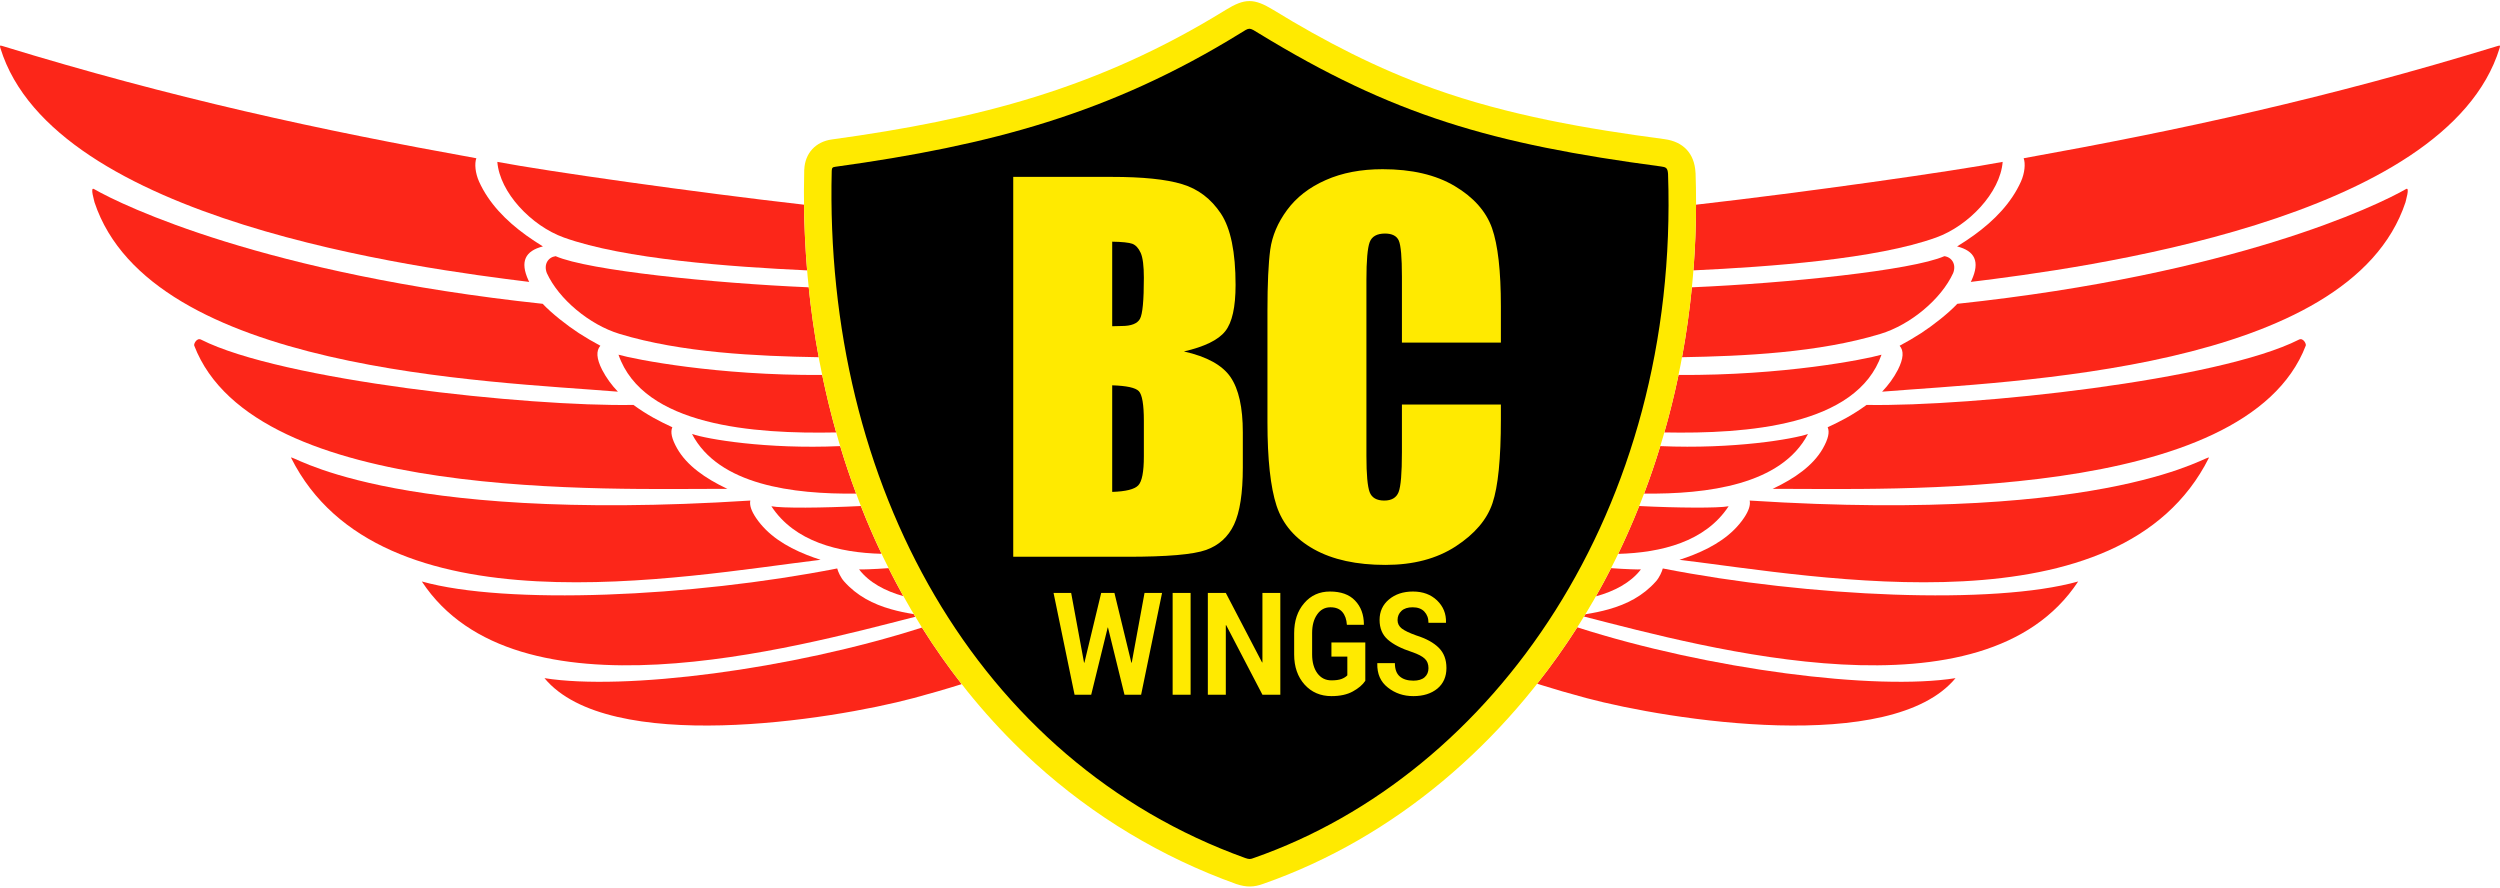 <?xml version="1.0" encoding="UTF-8"?>
<!DOCTYPE svg PUBLIC "-//W3C//DTD SVG 1.1//EN" "http://www.w3.org/Graphics/SVG/1.1/DTD/svg11.dtd">
<!-- Creator: CorelDRAW 2017 -->
<svg xmlns="http://www.w3.org/2000/svg" xml:space="preserve" width="338px" height="120px" version="1.1" style="shape-rendering:geometricPrecision; text-rendering:geometricPrecision; image-rendering:optimizeQuality; fill-rule:evenodd; clip-rule:evenodd"
viewBox="0 0 338 119.71"
 xmlns:xlink="http://www.w3.org/1999/xlink">
 <defs>
  <style type="text/css">
   <![CDATA[
    .fil2 {fill:black}
    .fil0 {fill:#FC2619}
    .fil1 {fill:#FFEA00}
    .fil3 {fill:#FFEA00;fill-rule:nonzero}
   ]]>
  </style>
 </defs>
 <g id="Camada_x0020_1">
  <g id="_2381841977296">
   <path class="fil0" d="M254.46 52.81c0.85,-0.89 1.57,-1.87 2.13,-2.95 0.78,-1.54 0.83,-2.59 0.24,-3.26 1,-0.53 1.97,-1.1 2.9,-1.7 1.6,-1.04 3.69,-2.68 4.9,-3.97 37.47,-4 56.74,-13.25 60.67,-15.52 0.56,-0.32 -0.07,1.66 -0.08,1.8 -7.58,22.82 -53.26,24.17 -70.76,25.6z"/>
   <path class="fil0" d="M239.65 65.95c15.72,-0.06 63.94,1.89 72.09,-19.37 0.09,-0.24 -0.36,-1.1 -0.92,-0.81 -10.83,5.5 -44.07,9.08 -58.46,8.83 -0.86,0.63 -1.78,1.22 -2.75,1.76 -0.81,0.45 -1.65,0.86 -2.51,1.26 0.29,0.65 0.08,1.58 -0.65,2.87 -1.33,2.33 -3.83,4.05 -6.69,5.41l-0.11 0.05 0 0z"/>
   <path class="fil0" d="M227.06 75.54c0.64,-0.2 1.27,-0.43 1.88,-0.67 2.81,-1.12 5.27,-2.66 6.85,-5 0.64,-0.95 0.89,-1.72 0.77,-2.34 49.78,3.18 62.49,-6.64 62.08,-5.77 -11.95,23.85 -52.8,16.05 -71.58,13.78l0 0z"/>
   <path class="fil0" d="M214.15 83.21c16.59,4.25 54.09,14.61 66.82,-4.74 -11.38,3.2 -36.39,2.12 -56.16,-1.76 -0.11,0.43 -0.47,1.24 -0.93,1.75 -1.73,1.95 -3.92,3.08 -6.38,3.77 -1.02,0.29 -2.07,0.5 -3.15,0.67l-0.2 0.31z"/>
   <path class="fil0" d="M207.82 92.3c2.22,0.7 4.44,1.34 6.64,1.93 11.24,3 41.29,7.74 49.93,-2.69 -10.81,1.72 -33.38,-1.17 -51.14,-6.87 -1.68,2.63 -3.49,5.18 -5.43,7.63z"/>
   <path class="fil0" d="M225.02 58.32c11.16,0.22 26.02,-0.88 29.36,-10.51 -2.24,0.64 -13.25,2.83 -27.44,2.74 -0.55,2.61 -1.19,5.21 -1.92,7.77z"/>
   <path class="fil0" d="M222.28 66.59c8.52,0.09 18.56,-1.17 22.16,-8.06 -1.98,0.68 -9.99,2.07 -19.97,1.64 -0.66,2.17 -1.39,4.31 -2.19,6.42z"/>
   <path class="fil0" d="M218.78 74.74c5.84,-0.16 11.78,-1.64 14.93,-6.44 -1.41,0.27 -6.91,0.23 -12.09,-0.03 -0.87,2.19 -1.82,4.34 -2.84,6.47z"/>
   <path class="fil0" d="M215.77 80.48c2.48,-0.68 4.7,-1.84 6.08,-3.64 -0.31,0.02 -1.97,-0.02 -4.03,-0.17 -0.65,1.28 -1.34,2.55 -2.05,3.81z"/>
   <path class="fil0" d="M229.3 27.53c14.83,-1.69 34.76,-4.52 41.46,-5.79 -0.32,4.14 -4.6,8.65 -9,10.23 -8.11,2.92 -22.45,3.95 -32.81,4.44 0.23,-2.96 0.35,-5.92 0.35,-8.88z"/>
   <path class="fil0" d="M264.07 36.77c-1.62,3.54 -5.78,6.99 -9.81,8.22 -8.35,2.55 -18.52,3.02 -26.85,3.16 0.58,-3.13 1.02,-6.28 1.33,-9.45 12.83,-0.55 29.75,-2.29 34.14,-4.21 1.01,0.14 1.64,1.1 1.19,2.28z"/>
   <path class="fil0" d="M337.69 6.07c-23.03,7.06 -42.9,11.37 -64.09,15.18 0.26,0.72 0.15,2 -0.37,3.16 -1.3,2.88 -3.59,5.26 -6.38,7.27 -0.72,0.52 -1.47,1.01 -2.25,1.49 2.39,0.61 3.13,2.03 1.95,4.6 -0.03,0.07 -0.06,0.13 -0.1,0.2 14.72,-1.82 64.29,-8.22 71.49,-31.59 0.08,-0.28 0.15,-0.46 -0.25,-0.31z"/>
  </g>
  <g id="_2381841980400">
   <path class="fil0" d="M83.54 52.81c-0.85,-0.89 -1.57,-1.87 -2.13,-2.95 -0.78,-1.54 -0.83,-2.59 -0.24,-3.26 -1,-0.53 -1.97,-1.1 -2.9,-1.7 -1.6,-1.04 -3.69,-2.68 -4.9,-3.97 -37.47,-4 -56.74,-13.25 -60.67,-15.52 -0.56,-0.32 0.07,1.66 0.08,1.8 7.58,22.82 53.26,24.17 70.76,25.6z"/>
   <path class="fil0" d="M98.35 65.95c-15.72,-0.06 -63.94,1.89 -72.09,-19.37 -0.09,-0.24 0.36,-1.1 0.92,-0.81 10.83,5.5 44.07,9.08 58.46,8.83 0.86,0.63 1.78,1.22 2.75,1.76 0.81,0.45 1.65,0.86 2.51,1.26 -0.29,0.65 -0.08,1.58 0.65,2.87 1.33,2.33 3.83,4.05 6.69,5.41l0.11 0.05 0 0z"/>
   <path class="fil0" d="M110.94 75.54c-0.64,-0.2 -1.27,-0.43 -1.88,-0.67 -2.81,-1.12 -5.27,-2.66 -6.85,-5 -0.64,-0.95 -0.89,-1.72 -0.77,-2.34 -49.78,3.18 -62.49,-6.64 -62.08,-5.77 11.95,23.85 52.8,16.05 71.58,13.78l0 0z"/>
   <path class="fil0" d="M123.75 83.24c-16.63,4.26 -54.01,14.54 -66.72,-4.77 11.38,3.2 36.39,2.12 56.16,-1.76 0.11,0.43 0.47,1.24 0.93,1.75 1.73,1.95 3.92,3.08 6.38,3.77 0.98,0.28 2,0.49 3.03,0.65l0.22 0.36z"/>
   <path class="fil0" d="M130.02 92.35c-2.16,0.68 -4.33,1.3 -6.48,1.88 -11.24,3 -41.29,7.74 -49.93,-2.69 10.79,1.72 33.3,-1.16 51.04,-6.84 1.66,2.64 3.45,5.19 5.37,7.65z"/>
   <path class="fil0" d="M113.05 58.32c-11.16,0.23 -26.09,-0.86 -29.43,-10.51 2.25,0.64 13.3,2.83 27.54,2.74 0.54,2.61 1.17,5.2 1.89,7.77z"/>
   <path class="fil0" d="M115.75 66.59c-8.53,0.1 -18.59,-1.16 -22.19,-8.06 1.99,0.69 10.02,2.08 20.03,1.64 0.65,2.16 1.37,4.3 2.16,6.42z"/>
   <path class="fil0" d="M119.19 74.73c-5.83,-0.15 -11.76,-1.64 -14.9,-6.43 1.41,0.28 6.92,0.23 12.1,-0.03 0.86,2.19 1.79,4.35 2.8,6.46z"/>
   <path class="fil0" d="M122.13 80.45c-2.44,-0.68 -4.62,-1.83 -5.98,-3.61 0.31,0.02 1.94,-0.02 3.98,-0.17 0.64,1.27 1.31,2.53 2,3.78z"/>
   <path class="fil0" d="M108.7 27.53c-14.83,-1.69 -34.75,-4.52 -41.46,-5.79 0.32,4.14 4.6,8.65 9,10.23 8.13,2.92 22.51,3.96 32.88,4.44 -0.24,-2.95 -0.38,-5.92 -0.42,-8.88z"/>
   <path class="fil0" d="M73.93 36.77c1.62,3.54 5.78,6.99 9.81,8.22 8.39,2.56 18.6,3.02 26.95,3.16 -0.58,-3.13 -1.03,-6.28 -1.35,-9.45 -12.84,-0.55 -29.82,-2.28 -34.22,-4.21 -1.01,0.14 -1.64,1.1 -1.19,2.28z"/>
   <path class="fil0" d="M0.31 6.07c23.03,7.06 42.9,11.37 64.09,15.18 -0.26,0.72 -0.15,2 0.37,3.16 1.3,2.88 3.59,5.26 6.38,7.27 0.72,0.52 1.47,1.01 2.25,1.49 -2.39,0.61 -3.13,2.03 -1.95,4.6 0.03,0.07 0.06,0.13 0.1,0.2 -14.72,-1.82 -64.29,-8.22 -71.49,-31.59 -0.08,-0.28 -0.15,-0.46 0.25,-0.31z"/>
  </g>
  <path class="fil1" d="M170.82 119.34c-1.3,0.48 -2.29,0.49 -3.63,0.05l-0.04 -0.01 -0.05 -0.02c-10.06,-3.62 -19.21,-9.12 -27.13,-16.29 -10.67,-9.67 -18.59,-21.89 -23.77,-35.29 -5.51,-14.27 -7.85,-29.67 -7.47,-44.93l0 -0.05 0.01 -0.04c0.1,-2.2 1.54,-3.75 3.72,-4.05 19.85,-2.73 36.04,-6.89 53.23,-17.5 2.62,-1.61 3.84,-1.61 6.47,-0.01 6.95,4.26 14.07,7.94 21.77,10.68 10.05,3.58 20.57,5.39 31.12,6.79 2.52,0.34 4.04,1.92 4.18,4.5l0 0.04 0.01 0.04c0.73,21.36 -4.34,43 -15.82,61.14 -10.04,15.87 -24.76,28.7 -42.6,34.95z"/>
  <path class="fil2" d="M112.45 22.94c-1.05,42.41 19.58,79.84 55.91,92.92 0.56,0.19 0.69,0.17 1.19,-0.02 32.42,-11.33 57.53,-47.01 55.97,-92.46 -0.05,-0.85 -0.3,-0.93 -0.96,-1.02 -22.88,-3.04 -36.24,-6.92 -54.34,-17.98 -1.39,-0.85 -1.21,-0.85 -2.58,0 -17.51,10.8 -33.75,15.13 -54.68,18.02 -0.37,0.05 -0.49,0.11 -0.51,0.54z"/>
  <path class="fil3" d="M136.99 23.77l13.29 0c4.2,0 7.38,0.32 9.54,0.98 2.17,0.65 3.91,1.98 5.24,3.97 1.33,2.01 1.99,5.22 1.99,9.66 0,3 -0.46,5.08 -1.4,6.26 -0.94,1.19 -2.81,2.09 -5.58,2.73 3.1,0.7 5.2,1.86 6.3,3.47 1.11,1.63 1.66,4.11 1.66,7.46l0 4.76c0,3.48 -0.4,6.04 -1.19,7.72 -0.79,1.67 -2.05,2.81 -3.78,3.43 -1.73,0.62 -5.28,0.92 -10.65,0.92l-15.42 0 0 -51.36zm13.38 8.76l0 11.43c0.56,-0.02 0.99,-0.03 1.3,-0.03 1.28,0 2.1,-0.33 2.45,-0.96 0.36,-0.65 0.53,-2.5 0.53,-5.55 0,-1.61 -0.14,-2.73 -0.43,-3.38 -0.29,-0.64 -0.67,-1.05 -1.14,-1.23 -0.46,-0.16 -1.37,-0.26 -2.71,-0.28zm0 19.42l0 14.41c1.84,-0.06 3.01,-0.35 3.52,-0.88 0.51,-0.53 0.76,-1.84 0.76,-3.92l0 -4.81c0,-2.2 -0.23,-3.54 -0.68,-4.01 -0.45,-0.47 -1.66,-0.73 -3.6,-0.79zm52.55 -5.78l-13.38 0 0 -8.92c0,-2.6 -0.14,-4.21 -0.42,-4.86 -0.28,-0.64 -0.91,-0.96 -1.87,-0.96 -1.08,0 -1.78,0.39 -2.07,1.17 -0.29,0.79 -0.44,2.48 -0.44,5.07l0 23.83c0,2.51 0.15,4.13 0.44,4.9 0.29,0.75 0.95,1.13 1.97,1.13 0.99,0 1.64,-0.38 1.94,-1.14 0.3,-0.76 0.45,-2.56 0.45,-5.38l0 -6.46 13.38 0 0 2c0,5.32 -0.38,9.1 -1.13,11.32 -0.74,2.23 -2.41,4.18 -4.97,5.85 -2.58,1.68 -5.74,2.51 -9.51,2.51 -3.9,0 -7.13,-0.7 -9.67,-2.12 -2.53,-1.41 -4.22,-3.37 -5.05,-5.88 -0.82,-2.51 -1.23,-6.28 -1.23,-11.31l0 -15c0,-3.71 0.13,-6.48 0.38,-8.33 0.26,-1.85 1.01,-3.63 2.27,-5.34 1.26,-1.71 3,-3.07 5.23,-4.05 2.23,-0.99 4.79,-1.47 7.69,-1.47 3.93,0 7.18,0.75 9.75,2.28 2.55,1.52 4.23,3.41 5.04,5.68 0.8,2.28 1.2,5.8 1.2,10.6l0 4.88z"/>
  <path class="fil3" d="M152.96 89.45l0.05 0 1.73 -9.43 2.37 0 -2.83 13.76 -2.25 0 -2.23 -9.08 -0.04 0 -2.23 9.08 -2.25 0 -2.84 -13.76 2.38 0 1.74 9.42 0.05 0.01 2.27 -9.43 1.79 0 2.29 9.43zm8.01 4.33l-2.43 0 0 -13.76 2.43 0 0 13.76zm12.13 0l-2.42 0 -4.9 -9.4 -0.05 0 0 9.4 -2.43 0 0 -13.76 2.43 0 4.9 9.39 0.05 0 0 -9.39 2.42 0 0 13.76zm11.49 -1.88c-0.36,0.54 -0.92,1.02 -1.69,1.44 -0.76,0.42 -1.72,0.63 -2.89,0.63 -1.48,0 -2.69,-0.52 -3.63,-1.56 -0.94,-1.05 -1.41,-2.41 -1.41,-4.07l0 -2.87c0,-1.67 0.45,-3.02 1.36,-4.07 0.9,-1.05 2.06,-1.57 3.48,-1.57 1.48,0 2.61,0.4 3.39,1.22 0.79,0.82 1.19,1.89 1.2,3.22l-0.01 0.06 -2.29 0c-0.05,-0.74 -0.25,-1.31 -0.62,-1.74 -0.36,-0.42 -0.9,-0.63 -1.6,-0.63 -0.75,0 -1.35,0.32 -1.8,0.97 -0.46,0.65 -0.68,1.49 -0.68,2.51l0 2.89c0,1.04 0.23,1.89 0.7,2.54 0.48,0.65 1.11,0.97 1.91,0.97 0.57,0 1.02,-0.06 1.37,-0.19 0.34,-0.13 0.6,-0.3 0.78,-0.49l0 -2.53 -2.15 0 0 -1.91 4.58 0 0 5.18zm8.54 -1.71c0,-0.53 -0.16,-0.96 -0.49,-1.27 -0.33,-0.32 -0.91,-0.63 -1.74,-0.91 -1.44,-0.47 -2.53,-1.03 -3.27,-1.68 -0.74,-0.65 -1.11,-1.54 -1.11,-2.66 0,-1.13 0.42,-2.06 1.27,-2.77 0.85,-0.71 1.93,-1.07 3.24,-1.07 1.34,0 2.42,0.4 3.26,1.2 0.84,0.81 1.24,1.8 1.21,2.97l-0.01 0.06 -2.36 0c0,-0.63 -0.19,-1.13 -0.56,-1.52 -0.37,-0.39 -0.9,-0.58 -1.58,-0.58 -0.65,0 -1.15,0.16 -1.5,0.48 -0.36,0.33 -0.54,0.74 -0.54,1.25 0,0.46 0.19,0.84 0.57,1.14 0.38,0.29 1.04,0.61 1.97,0.94 1.34,0.42 2.35,0.98 3.04,1.67 0.69,0.69 1.03,1.6 1.03,2.73 0,1.17 -0.41,2.1 -1.22,2.78 -0.83,0.68 -1.91,1.02 -3.25,1.02 -1.32,0 -2.47,-0.38 -3.45,-1.16 -0.99,-0.77 -1.46,-1.85 -1.43,-3.24l0.01 -0.06 2.37 0c0,0.82 0.22,1.42 0.66,1.8 0.44,0.38 1.05,0.57 1.84,0.57 0.66,0 1.17,-0.15 1.52,-0.46 0.35,-0.31 0.52,-0.72 0.52,-1.23z"/>
 </g>
</svg>
